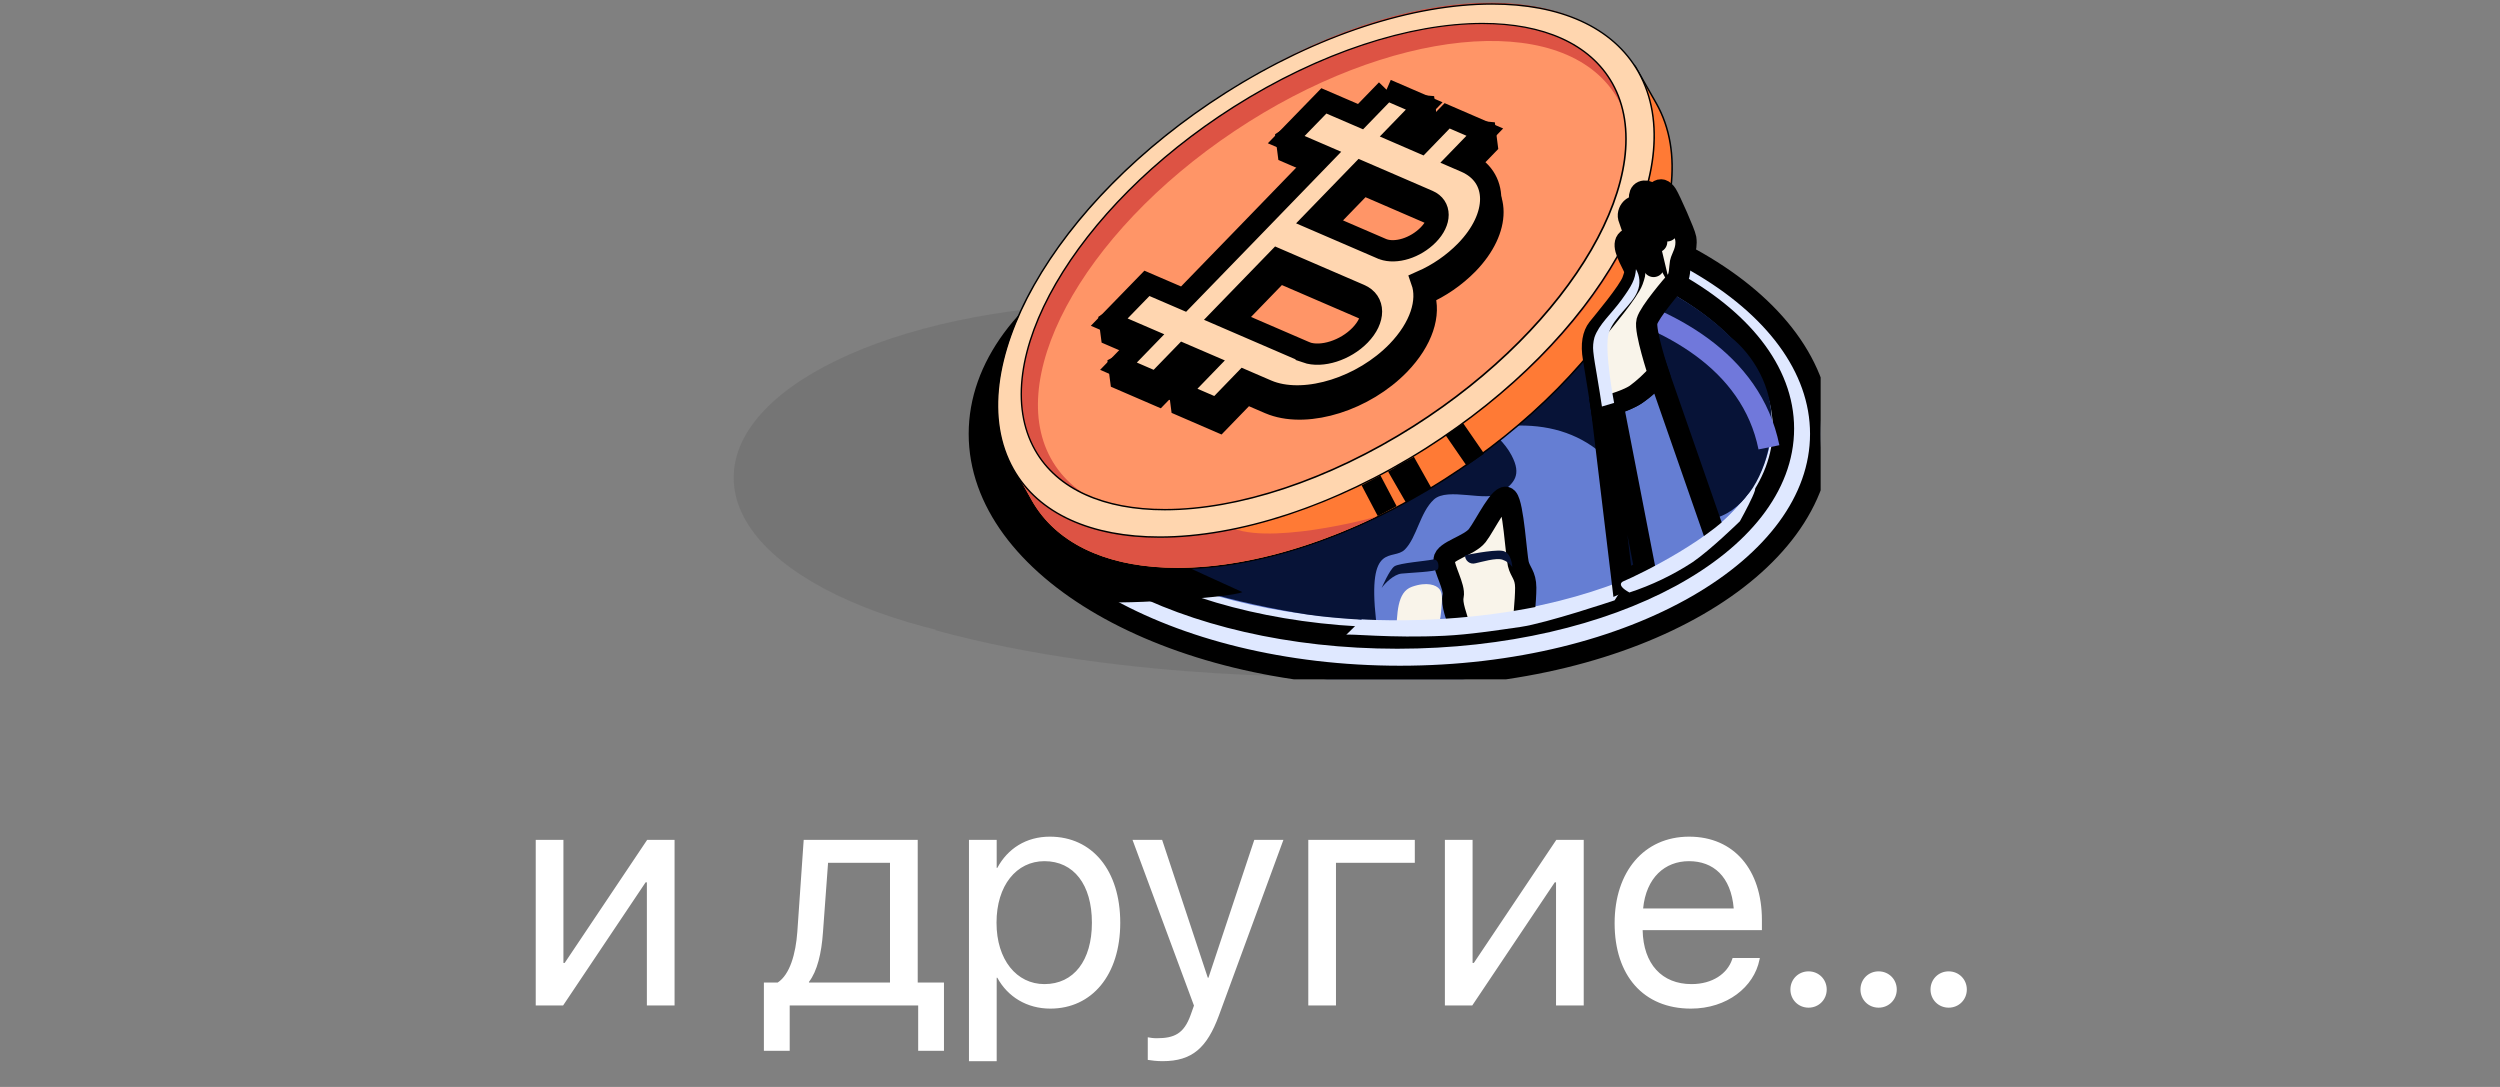 <svg width="92" height="40" viewBox="0 0 92 40" fill="none" xmlns="http://www.w3.org/2000/svg">
<rect x="0" y="0" width="92" height="40" fill="#808080" stroke="none"/>
<path d="M19.715 37V30.906H20.734V35.435H20.781L23.816 30.906H24.824V37H23.805V32.471H23.758L20.723 37H19.715ZM29.061 38.67H28.111V36.156H28.621C29.066 35.863 29.283 35.107 29.342 34.287L29.576 30.906H33.772V36.156H34.738V38.67H33.789V37H29.061V38.67ZM32.752 36.156V31.75H30.473L30.285 34.31C30.232 35.078 30.074 35.74 29.77 36.133V36.156H32.752ZM35.658 39.051V30.906H36.678V31.938H36.701C37.082 31.229 37.762 30.789 38.635 30.789C40.193 30.789 41.225 32.031 41.225 33.953V33.959C41.225 35.881 40.182 37.117 38.652 37.117C37.791 37.117 37.082 36.684 36.701 35.98H36.678V39.051H35.658ZM38.435 36.215C39.514 36.215 40.182 35.348 40.182 33.959V33.953C40.182 32.553 39.514 31.691 38.435 31.691C37.404 31.691 36.672 32.588 36.672 33.953V33.959C36.672 35.318 37.41 36.215 38.435 36.215ZM42.783 39.051C42.584 39.051 42.367 39.027 42.238 39.004V38.172C42.326 38.19 42.443 38.207 42.566 38.207C43.211 38.207 43.568 38.043 43.815 37.352L43.938 37.006L41.676 30.906H42.766L44.447 35.98H44.471L46.158 30.906H47.23L44.852 37.381C44.418 38.547 43.885 39.051 42.783 39.051ZM52.065 31.75H49.164V37H48.145V30.906H52.065V31.75ZM53.172 37V30.906H54.191V35.435H54.238L57.273 30.906H58.281V37H57.262V32.471H57.215L54.18 37H53.172ZM62.225 37.117C60.473 37.117 59.418 35.893 59.418 33.977V33.971C59.418 32.084 60.496 30.789 62.16 30.789C63.824 30.789 64.838 32.025 64.838 33.853V34.228H60.449C60.473 35.482 61.164 36.215 62.248 36.215C63.022 36.215 63.566 35.828 63.742 35.307L63.76 35.254H64.762L64.75 35.312C64.551 36.32 63.555 37.117 62.225 37.117ZM62.154 31.691C61.27 31.691 60.578 32.295 60.467 33.432H63.801C63.701 32.248 63.045 31.691 62.154 31.691ZM66.555 37.082C66.18 37.082 65.887 36.789 65.887 36.414C65.887 36.039 66.18 35.746 66.555 35.746C66.93 35.746 67.223 36.039 67.223 36.414C67.223 36.789 66.93 37.082 66.555 37.082ZM69.133 37.082C68.758 37.082 68.465 36.789 68.465 36.414C68.465 36.039 68.758 35.746 69.133 35.746C69.508 35.746 69.801 36.039 69.801 36.414C69.801 36.789 69.508 37.082 69.133 37.082ZM71.711 37.082C71.336 37.082 71.043 36.789 71.043 36.414C71.043 36.039 71.336 35.746 71.711 35.746C72.086 35.746 72.379 36.039 72.379 36.414C72.379 36.789 72.086 37.082 71.711 37.082Z" fill="white"/>
<g clip-path="url(#clip0_13801_44434)">
<path d="M51.324 7.269C42.774 7.269 35.844 11.264 35.844 16.192C35.844 21.12 42.775 25.115 51.324 25.115C59.873 25.115 66.808 21.123 66.808 16.195C66.808 11.268 59.877 7.269 51.324 7.269ZM51.226 23.707C43.377 23.707 37.015 20.256 37.015 15.999C37.015 11.742 43.377 7.834 51.226 7.834C59.074 7.834 65.812 11.706 65.812 15.963C65.812 20.22 59.074 23.71 51.226 23.71V23.707Z" fill="#2A324F"/>
<path d="M41.527 23.989C49.55 23.989 56.054 21.119 56.054 17.578C56.054 14.037 49.55 11.166 41.527 11.166C33.504 11.166 27 14.037 27 17.578C27 21.119 33.504 23.989 41.527 23.989Z" fill="#757575"/>
<path d="M51.842 23.71C59.832 23.71 66.309 20.03 66.309 15.491C66.309 10.951 59.832 7.271 51.842 7.271C43.852 7.271 37.375 10.951 37.375 15.491C37.375 20.03 43.852 23.71 51.842 23.71Z" fill="#DFE8FF"/>
<path d="M34.406 23.187C41.534 25.152 49.745 24.889 49.745 24.889L49.882 24.086L37.211 21.486L34.406 23.187Z" fill="#757575"/>
<path d="M51.413 22.821C43.81 22.821 37.625 19.595 37.625 15.632C37.625 11.668 43.81 8.444 51.413 8.444C59.016 8.444 65.201 11.668 65.201 15.632C65.201 19.595 59.016 22.821 51.413 22.821Z" fill="#657ED3"/>
<path d="M51.519 7.044C42.969 7.044 36.039 11.038 36.039 15.967C36.039 20.895 42.97 24.89 51.519 24.89C60.068 24.89 67.001 20.894 67.001 15.967C67.001 11.039 60.069 7.044 51.519 7.044ZM51.421 23.482C43.573 23.482 37.21 20.031 37.21 15.774C37.21 11.517 43.573 8.065 51.421 8.065C59.27 8.065 65.632 11.517 65.632 15.774C65.632 20.031 59.27 23.482 51.421 23.482Z" fill="#DFE8FF" stroke="black" stroke-width="0.783" stroke-miterlimit="10"/>
<path d="M63.682 12.396C61.401 10.105 56.829 8.54 51.571 8.54C44.04 8.54 37.914 11.755 37.914 15.706C37.914 18.284 40.521 20.548 44.424 21.81C49.131 17.544 56.12 13.307 59.437 17.188C62.869 21.198 65.106 18.206 65.195 15.632C65.249 14.237 64.496 13.045 63.682 12.396Z" fill="#071337"/>
<path d="M49.945 22.78C49.966 21.957 49.923 19.04 50.395 18.601C50.868 18.161 51.086 17.012 52.528 16.791C53.97 16.569 55.158 17.388 55.3 17.707C55.443 18.026 55.834 20.28 55.846 20.539C55.859 20.799 55.925 21.047 56.097 21.529C56.269 22.01 55.899 22.972 55.899 22.972C55.899 22.972 53.429 23.341 52.495 23.194C51.561 23.046 49.945 22.78 49.945 22.78Z" fill="#657ED3"/>
<path d="M50.639 22.83C50.311 19.875 51.26 20.664 51.7 20.221C52.139 19.779 52.256 18.854 52.766 18.383C53.276 17.911 54.715 18.497 55.218 18.14C55.722 17.783 56.01 17.485 55.624 16.755C55.142 15.839 53.934 15.248 53.934 15.248C53.934 15.248 49.704 18.155 49.743 18.232C49.781 18.309 49.267 17.826 48.975 18.049C48.683 18.273 45.109 18.768 45.198 19.131C45.286 19.495 44.273 21.768 44.273 21.768C45.534 22.13 46.816 22.413 48.112 22.615C49.24 22.782 50.639 22.83 50.639 22.83Z" fill="#071337"/>
<path d="M45.719 21.789C42.637 20.375 37.249 18.117 37.249 15.752C37.249 14.375 37.919 13.075 39.091 11.954L37.558 12.142C36.609 13.299 36.078 14.59 36.078 15.955C36.078 18.342 37.705 20.51 40.355 22.112C40.662 22.291 45.253 22.011 45.719 21.789Z" fill="black"/>
<path d="M60.01 21.517L58.93 14.995C58.93 14.995 59.681 14.85 60.202 14.516C60.521 14.307 60.803 14.047 61.036 13.747L63.184 19.916C63.184 19.916 62.251 20.828 61.54 21.075C60.829 21.322 60.01 21.517 60.01 21.517Z" fill="#657ED3" stroke="black" stroke-width="0.783" stroke-miterlimit="10"/>
<path d="M51.375 23.343C51.42 22.595 51.401 21.793 51.955 21.595C52.51 21.397 52.851 21.528 52.97 21.676C53.09 21.823 53.077 22.047 53.033 22.505C53.01 22.776 52.949 23.043 52.852 23.297L51.375 23.343Z" fill="#F9F4EA"/>
<path d="M53.774 23.297C53.598 22.653 53.407 22.238 53.476 21.926C53.544 21.613 53.131 20.929 53.141 20.606C53.15 20.283 54.078 20.076 54.363 19.71C54.648 19.343 55.243 18.087 55.467 18.333C55.69 18.579 55.798 20.43 55.872 20.745C55.945 21.059 56.145 21.159 56.147 21.627C56.149 22.095 56.048 22.997 56.048 22.997L53.774 23.297Z" fill="#F9F4EA" stroke="black" stroke-width="0.783" stroke-miterlimit="10"/>
<path d="M53.914 20.432C53.912 20.479 53.922 20.526 53.941 20.568C53.961 20.611 53.991 20.648 54.028 20.677C54.065 20.706 54.108 20.726 54.154 20.735C54.201 20.744 54.249 20.742 54.294 20.729C54.518 20.683 55.049 20.517 55.289 20.596C55.436 20.645 55.564 20.74 55.653 20.867C55.653 20.867 55.634 20.316 55.279 20.269C54.924 20.222 53.914 20.432 53.914 20.432Z" fill="#071337"/>
<path d="M50.844 21.639C50.959 21.467 51.291 21.14 51.571 21.109C51.852 21.078 52.865 21.042 52.913 20.946C52.962 20.85 52.943 20.542 52.713 20.593C52.483 20.644 51.503 20.72 51.319 20.838C51.136 20.956 50.844 21.639 50.844 21.639Z" fill="#071337"/>
<path d="M50.115 22.796C55.934 23.074 59.864 21.392 59.864 21.392L59.418 22.092C59.418 22.092 56.915 22.932 55.962 23.07C55.04 23.203 54.075 23.351 53.165 23.396C51.175 23.493 49.593 23.307 49.539 23.363L50.115 22.796Z" fill="#DFE8FF"/>
<path d="M58.93 14.995L59.354 14.879L60.545 21.012L59.699 21.392L58.93 14.995Z" fill="#071337" stroke="black" stroke-width="0.783" stroke-miterlimit="10"/>
<path d="M59.739 21.392C60.368 21.124 63.091 19.803 64.151 18.426C65.211 17.049 64.028 19.183 64.028 19.183C64.028 19.183 62.945 20.243 62.279 20.694C61.558 21.163 60.78 21.536 59.962 21.804C59.427 21.509 59.739 21.392 59.739 21.392Z" fill="#DFE8FF"/>
<path d="M58.57 10.962C61.364 11.675 64.451 13.265 65.097 16.461" stroke="#7078DB" stroke-width="0.783" stroke-miterlimit="10"/>
<path d="M43.33 20.924C40.766 20.924 38.852 20.036 37.943 18.422C37.669 17.938 37.185 17.065 37.185 17.065L37.18 17.054V17.044C37.211 16.954 40.323 8.026 45.754 4.575C49.136 2.426 52.837 1.194 55.907 1.194C57.692 1.194 59.163 1.618 60.161 2.434C60.167 2.442 60.683 3.342 60.945 3.811C62.979 7.418 59.473 13.63 53.131 17.659C49.866 19.733 46.293 20.924 43.33 20.924Z" fill="#FF7A35"/>
<path d="M55.914 1.22C57.651 1.22 59.129 1.623 60.152 2.454C60.152 2.454 60.667 3.354 60.931 3.822C62.957 7.423 59.464 13.605 53.125 17.634C49.721 19.796 46.194 20.897 43.335 20.897C40.87 20.897 38.91 20.077 37.97 18.409C37.697 17.924 37.213 17.052 37.213 17.052C37.213 17.052 40.29 8.083 45.776 4.597C49.253 2.387 52.957 1.22 55.914 1.22ZM55.914 1.167C52.839 1.167 49.133 2.401 45.747 4.557C42.904 6.364 40.721 9.662 39.39 12.111C38.527 13.695 37.783 15.341 37.164 17.034L37.156 17.056L37.168 17.078C37.173 17.086 37.655 17.956 37.926 18.436C38.84 20.057 40.762 20.95 43.337 20.95C46.303 20.95 49.882 19.757 53.156 17.678C56.229 15.725 58.736 13.209 60.214 10.592C61.692 7.975 61.969 5.553 60.978 3.795C60.718 3.334 60.205 2.437 60.2 2.429V2.419H60.193C59.19 1.604 57.713 1.173 55.927 1.173L55.914 1.167Z" fill="black"/>
<path d="M50.638 19.016C50.076 19.187 45.805 20.244 44.926 19.131C43.736 19.841 38.365 18.995 37.555 17.677C37.694 17.927 37.848 18.207 37.964 18.409C39.73 21.542 45.097 21.685 50.638 19.016Z" fill="#DD5344"/>
<path d="M53.431 15.846C59.431 11.79 62.405 5.743 60.074 2.341C57.743 -1.061 50.989 -0.53 44.989 3.526C38.989 7.582 36.015 13.629 38.346 17.031C40.677 20.433 47.431 19.903 53.431 15.846Z" fill="#DD5344"/>
<path d="M52.812 15.73C58.486 11.935 61.432 6.419 59.392 3.408C57.351 0.397 51.097 1.033 45.423 4.828C39.748 8.622 36.803 14.139 38.843 17.149C40.883 20.16 47.138 19.524 52.812 15.73Z" fill="#FF9567"/>
<path d="M42.675 19.768C40.111 19.768 38.197 18.88 37.288 17.266C35.256 13.665 38.761 7.449 45.103 3.418C48.372 1.338 51.945 0.147 54.907 0.147C57.471 0.147 59.385 1.036 60.295 2.649C62.327 6.251 58.821 12.467 52.48 16.496C49.208 18.573 45.638 19.768 42.677 19.768H42.675ZM54.55 0.863C51.807 0.863 48.472 1.983 45.399 3.935C39.543 7.656 36.263 13.32 38.088 16.559C38.887 17.976 40.583 18.756 42.867 18.756C45.61 18.756 48.946 17.636 52.018 15.684C57.875 11.962 61.154 6.299 59.329 3.06C58.53 1.643 56.834 0.863 54.55 0.863Z" fill="#FFD6AF"/>
<path d="M54.906 0.173C57.369 0.173 59.33 0.994 60.271 2.661C62.297 6.262 58.804 12.445 52.465 16.473C49.061 18.636 45.534 19.738 42.675 19.738C40.212 19.738 38.251 18.917 37.311 17.25C35.285 13.648 38.776 7.466 45.117 3.436C48.52 1.275 52.048 0.173 54.906 0.173ZM42.866 18.782C45.516 18.782 48.83 17.741 52.036 15.71C57.914 11.976 61.191 6.308 59.356 3.051C58.52 1.568 56.769 0.841 54.557 0.841C51.907 0.841 48.593 1.883 45.387 3.913C39.508 7.648 36.231 13.316 38.067 16.572C38.902 18.055 40.653 18.782 42.866 18.782ZM54.906 0.121C51.939 0.121 48.361 1.314 45.088 3.393C42.014 5.346 39.507 7.863 38.029 10.479C36.551 13.095 36.274 15.519 37.264 17.276C38.178 18.899 40.101 19.792 42.675 19.792C45.642 19.792 49.22 18.599 52.494 16.519C55.567 14.567 58.074 12.05 59.553 9.434C61.032 6.817 61.308 4.394 60.317 2.637C59.403 1.014 57.481 0.121 54.906 0.121ZM42.866 18.729C40.593 18.729 38.904 17.954 38.111 16.546C36.292 13.319 39.568 7.671 45.413 3.958C48.48 2.009 51.811 0.886 54.55 0.886C56.823 0.886 58.511 1.661 59.305 3.069C61.124 6.296 57.848 11.943 52.003 15.658C48.934 17.607 45.605 18.729 42.866 18.729Z" fill="black"/>
<path d="M60.192 8.746C59.73 8.746 59.73 9.019 59.952 9.493C60.175 9.966 60.225 9.925 60.079 10.332C59.933 10.738 58.97 11.876 58.8 12.092C58.629 12.308 58.549 12.67 58.639 13.185C58.728 13.7 58.929 14.995 58.929 14.995C58.929 14.995 59.806 14.784 60.201 14.515C60.506 14.29 60.785 14.032 61.035 13.746C61.035 13.746 60.514 12.173 60.608 11.827C60.702 11.482 61.548 10.491 61.685 10.341C61.823 10.192 61.809 9.84 61.842 9.661C61.875 9.482 62.102 9.198 62.035 8.77C62.005 8.582 61.461 7.355 61.337 7.156C61.093 6.768 60.89 7.156 60.89 7.278C60.725 6.995 60.427 6.965 60.356 7.144C60.286 7.324 60.39 7.674 60.412 7.767C60.208 7.386 59.862 7.737 59.934 8.006C59.96 8.096 60.192 8.746 60.192 8.746Z" fill="#F9F4EA" stroke="black" stroke-width="0.783" stroke-miterlimit="10"/>
<path d="M48.138 13.447L48.082 13.425L45.054 12.117L47.081 10.024L50.111 11.332C50.674 11.574 50.676 12.242 50.116 12.821C49.574 13.381 48.7 13.655 48.134 13.456L48.138 13.447ZM50.963 9.659L50.915 9.64L48.441 8.562L50.158 6.791L51.001 7.155L52.388 7.755L52.632 7.861C53.108 8.066 53.11 8.63 52.632 9.118C52.154 9.606 51.438 9.821 50.96 9.647L50.963 9.659ZM51.096 3.781L50.137 4.771L48.788 4.189L47.342 5.134L47.404 5.616L48.754 6.198L45.975 9.07L43.629 11.487L42.282 10.91L40.836 11.855L40.899 12.337L42.248 12.919L41.176 13.478L41.239 13.96L42.625 14.559L43.635 13.519L44.479 13.882L43.412 14.441L43.474 14.923L44.86 15.523L45.869 14.482L46.705 14.843C46.749 14.862 46.794 14.88 46.84 14.896C48.173 15.373 50.223 14.729 51.501 13.413C52.354 12.53 52.655 11.56 52.398 10.832C53.005 10.565 53.555 10.186 54.019 9.714C55.252 8.443 55.248 6.977 54.008 6.442L53.764 6.336L54.724 5.345L54.662 4.863L53.336 4.745L52.376 5.737L51.531 5.373L52.491 4.382L52.428 3.9L51.103 3.783" fill="#DD5344"/>
<path d="M51.096 3.781L50.137 4.771L48.788 4.189L47.342 5.134L47.404 5.616L48.754 6.198L45.975 9.07L43.629 11.487L42.282 10.91L40.836 11.855L40.899 12.337L42.248 12.919L41.176 13.478L41.239 13.96L42.625 14.559L43.635 13.519L44.479 13.882L43.412 14.441L43.474 14.923L44.86 15.523L45.869 14.482L46.705 14.843C46.749 14.862 46.794 14.88 46.84 14.896C48.173 15.373 50.223 14.729 51.501 13.413C52.354 12.53 52.655 11.56 52.398 10.832C53.005 10.565 53.555 10.186 54.019 9.714C55.252 8.443 55.248 6.977 54.008 6.442L53.764 6.336L54.724 5.345L54.662 4.863L53.336 4.745L52.376 5.737L51.531 5.373L52.491 4.382L52.428 3.9L51.103 3.783M48.138 13.447L48.082 13.425L45.054 12.117L47.081 10.024L50.111 11.332C50.674 11.574 50.676 12.242 50.116 12.821C49.574 13.381 48.7 13.655 48.134 13.456L48.138 13.447ZM50.963 9.659L50.915 9.64L48.441 8.562L50.158 6.791L51.001 7.155L52.388 7.755L52.632 7.861C53.108 8.066 53.11 8.63 52.632 9.118C52.154 9.606 51.438 9.821 50.96 9.647L50.963 9.659Z" stroke="black" stroke-width="0.783" stroke-miterlimit="10"/>
<path d="M48.07 12.965L48.013 12.943L44.982 11.634L47.016 9.536L50.046 10.844C50.611 11.087 50.613 11.755 50.052 12.334C49.51 12.894 48.637 13.167 48.07 12.969V12.965ZM50.898 9.172L50.85 9.153L48.372 8.084L50.089 6.313L50.932 6.677L52.319 7.277L52.563 7.383C53.038 7.588 53.041 8.152 52.563 8.64C52.085 9.128 51.369 9.343 50.891 9.17L50.898 9.172ZM51.027 3.303L50.068 4.293L48.719 3.712L47.333 5.138L48.681 5.72L45.901 8.591L43.556 11.008L42.207 10.427L40.82 11.854L42.169 12.436L41.16 13.476L42.547 14.076L43.556 13.036L44.399 13.399L43.391 14.44L44.778 15.04L45.785 13.999L46.622 14.36C46.666 14.379 46.711 14.397 46.756 14.413C48.091 14.889 50.139 14.246 51.417 12.93C52.27 12.046 52.572 11.077 52.316 10.349C52.922 10.082 53.472 9.703 53.935 9.231C55.169 7.96 55.164 6.494 53.926 5.959L53.681 5.853L54.641 4.862L53.255 4.262L52.295 5.254L51.452 4.889L52.411 3.899L51.025 3.3" fill="#FFD6B0"/>
<path d="M51.027 3.303L50.068 4.293L48.719 3.712L47.333 5.138L48.681 5.72L45.901 8.591L43.556 11.008L42.207 10.427L40.82 11.854L42.169 12.436L41.16 13.476L42.547 14.076L43.556 13.036L44.399 13.399L43.391 14.44L44.778 15.04L45.785 13.999L46.622 14.36C46.666 14.379 46.711 14.397 46.756 14.413C48.091 14.889 50.139 14.246 51.417 12.93C52.27 12.046 52.572 11.077 52.316 10.349C52.922 10.082 53.472 9.703 53.935 9.231C55.169 7.96 55.164 6.494 53.926 5.959L53.681 5.853L54.641 4.862L53.255 4.262L52.295 5.254L51.452 4.889L52.411 3.899L51.025 3.3M48.07 12.965L48.013 12.943L44.982 11.634L47.016 9.536L50.046 10.844C50.611 11.087 50.613 11.755 50.052 12.334C49.51 12.894 48.637 13.167 48.07 12.969V12.965ZM50.898 9.172L50.85 9.153L48.372 8.084L50.089 6.313L50.932 6.677L52.319 7.277L52.563 7.383C53.038 7.588 53.041 8.152 52.563 8.64C52.085 9.128 51.369 9.343 50.891 9.17L50.898 9.172Z" stroke="black" stroke-width="0.783" stroke-miterlimit="10"/>
<path d="M58.951 14.96C58.91 14.7 58.844 14.252 58.764 13.795C58.714 13.495 58.658 13.193 58.633 12.936C58.614 12.761 58.629 12.585 58.676 12.415C58.84 11.935 59.291 11.559 59.67 11.038C60.048 10.517 60.176 10.286 60.203 9.904C60.275 10.025 60.319 10.162 60.329 10.303C60.339 10.444 60.316 10.586 60.261 10.716C60.065 11.223 59.399 11.66 59.207 12.242C59.015 12.823 59.399 14.827 59.399 14.827L58.951 14.96Z" fill="#DFE8FF"/>
<path d="M52.333 18.149L51.688 17" stroke="black" stroke-width="0.783" stroke-miterlimit="10"/>
<path d="M52.077 18.295L51.422 17.158" stroke="black" stroke-width="0.783" stroke-miterlimit="10"/>
<path d="M54.293 16.916L53.523 15.798" stroke="black" stroke-width="0.783" stroke-miterlimit="10"/>
<path d="M51.05 18.811L50.453 17.677" stroke="black" stroke-width="0.783" stroke-miterlimit="10"/>
<path d="M60.195 8.746C60.433 9.103 60.78 9.473 60.853 9.805" stroke="black" stroke-width="0.783" stroke-linecap="round" stroke-linejoin="round"/>
<path d="M60.422 7.777C60.621 8.156 60.927 8.56 60.965 8.902" stroke="black" stroke-width="0.783" stroke-linecap="round" stroke-linejoin="round"/>
<path d="M60.891 7.33C61.062 7.723 61.337 8.148 61.349 8.495" stroke="black" stroke-width="0.783" stroke-linecap="round" stroke-linejoin="round"/>
</g>
<defs>
<clipPath id="clip0_13801_44434">
<rect width="40" height="25" fill="white" transform="translate(27)"/>
</clipPath>
</defs>
</svg>
